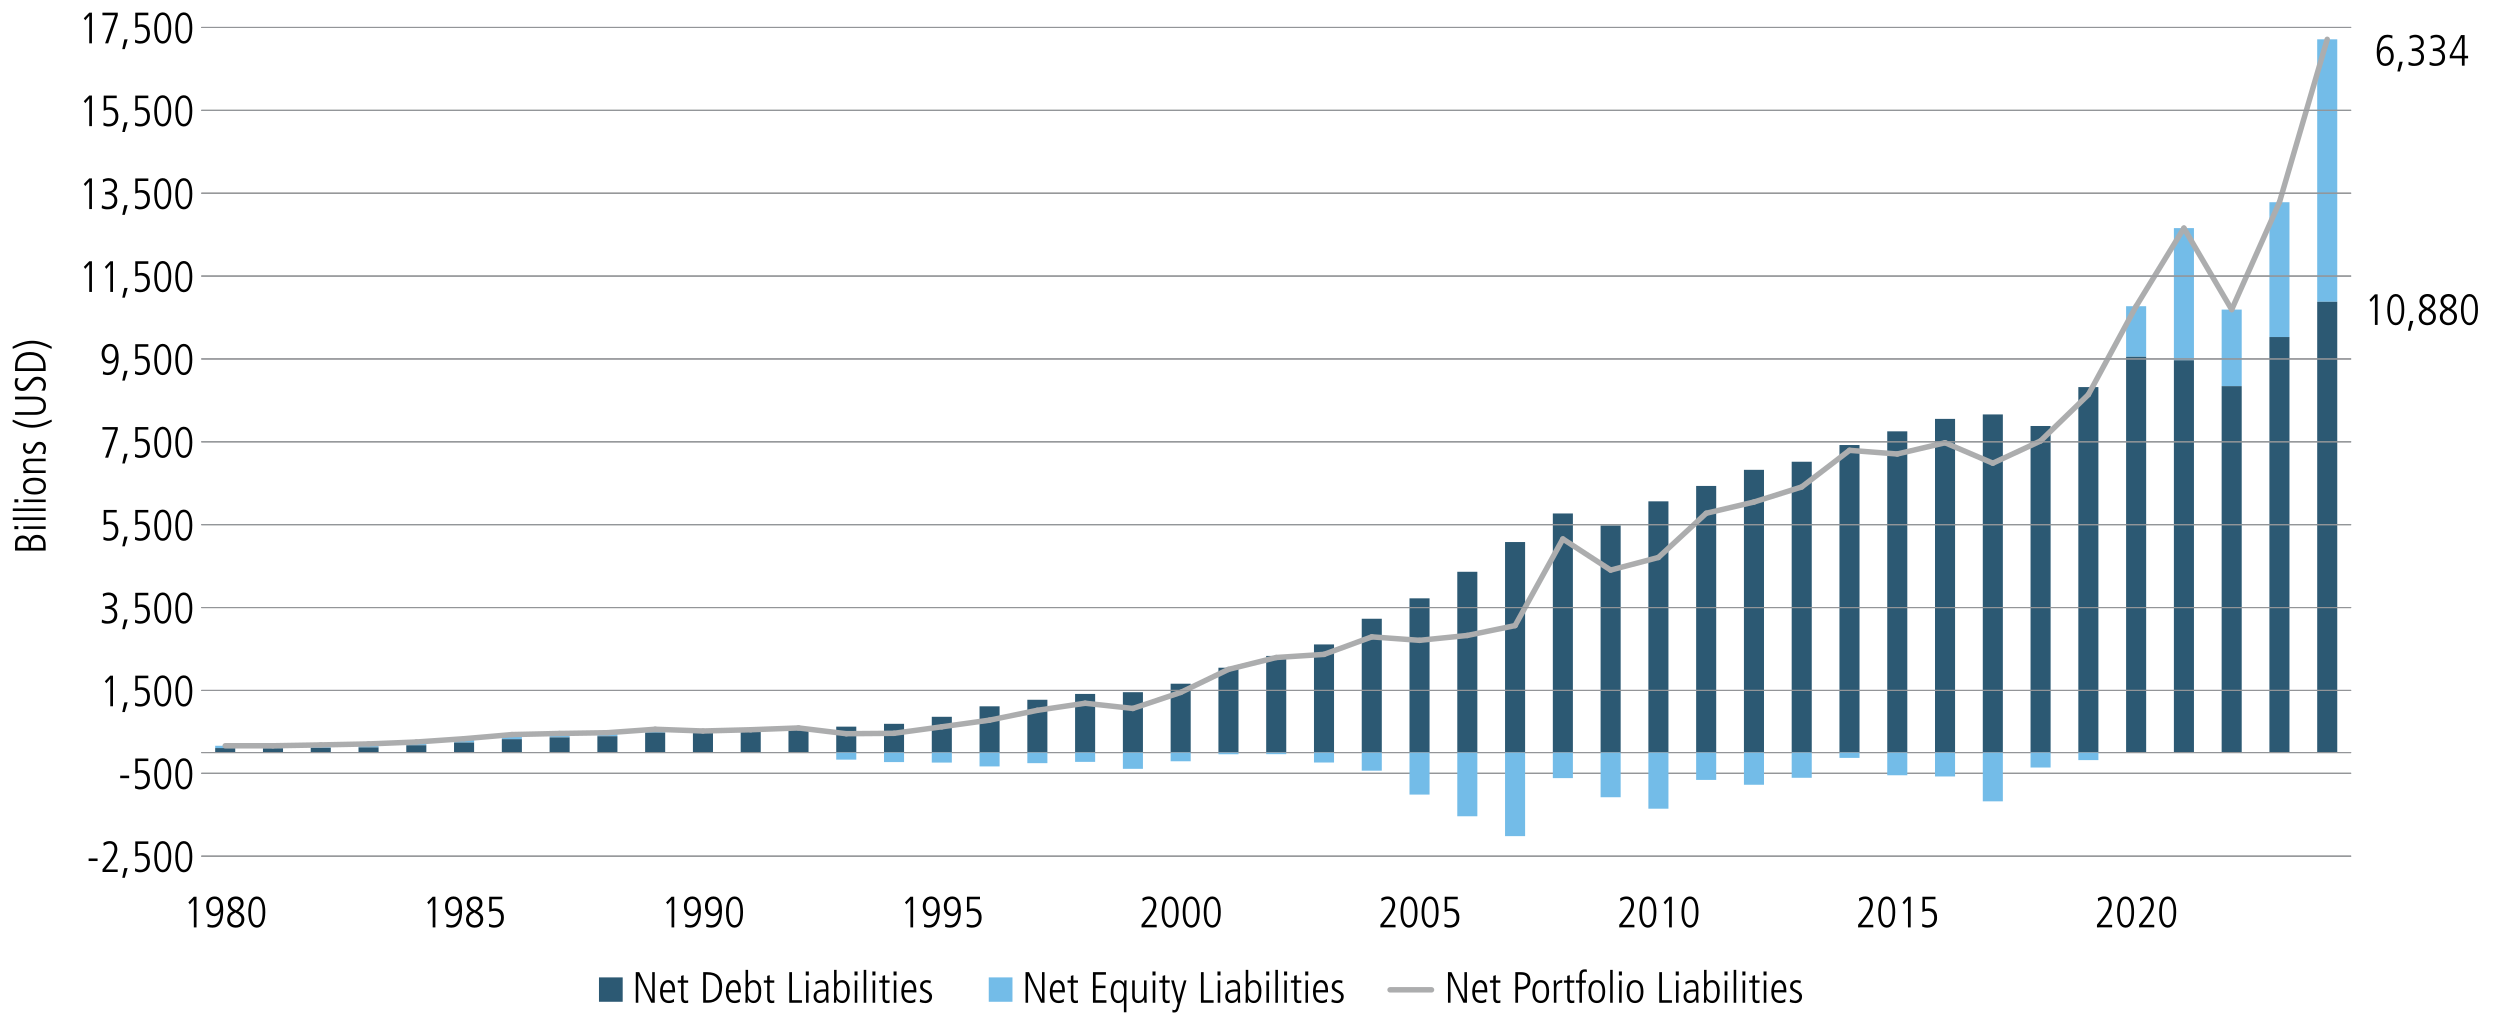 <?xml version="1.0" encoding="utf-8"?>
<!-- Generator: Adobe Illustrator 26.0.1, SVG Export Plug-In . SVG Version: 6.00 Build 0)  -->
<svg version="1.1" id="Layer_1" xmlns="http://www.w3.org/2000/svg" xmlns:xlink="http://www.w3.org/1999/xlink" x="0px" y="0px"
	 viewBox="0 0 1140 468.11" style="enable-background:new 0 0 1140 468.11;" xml:space="preserve">
<style type="text/css">
	.st0{fill:none;stroke:#808080;stroke-width:0.25;stroke-miterlimit:10;}
	.st1{fill:none;}
	.st2{fill:#73BCE8;}
	.st3{fill:#2C5973;}
	.st4{fill:none;stroke:#939598;stroke-width:0.5;stroke-miterlimit:10;}
	.st5{fill:none;stroke:#ACADAE;stroke-width:2.5;stroke-linecap:round;stroke-linejoin:round;stroke-miterlimit:10;}
	.st6{fill:#00AB9D;}
</style>
<g>
	<g>
		<path d="M20.83,251.04H6.86v-3.34c0-2.02,1.36-3.5,3.4-3.5c1.54,0,2.66,0.76,3.22,2.2h0.04c0.48-1.62,1.66-2.5,3.4-2.5
			c2.5,0,3.9,1.56,3.9,4.66V251.04z M13,248.04c0-1.44-1-2.52-2.6-2.52c-1.52,0-2.38,0.96-2.38,2.48v1.8H13V248.04z M19.67,247.96
			c0-1.7-1.1-2.74-2.7-2.74c-1.7,0-2.8,1.1-2.8,2.62v1.96h5.5V247.96z"/>
		<path d="M8.36,241.3h-1.8v-1.4h1.8V241.3z M20.83,241.18h-10.2v-1.16h10.2V241.18z"/>
		<path d="M20.83,237.1h-15v-1.16h15V237.1z"/>
		<path d="M20.83,233.02h-15v-1.16h15V233.02z"/>
		<path d="M8.36,229.07h-1.8v-1.4h1.8V229.07z M20.83,228.95h-10.2v-1.16h10.2V228.95z"/>
		<path d="M15.72,225.5c-3.26,0-5.24-1.32-5.24-3.82c0-2.5,1.98-3.82,5.24-3.82c3.34,0,5.24,1.34,5.24,3.82S19.06,225.5,15.72,225.5
			z M15.72,219.1c-2.74,0-4.16,0.92-4.16,2.6c0,1.62,1.38,2.56,4.16,2.56c2.8,0,4.16-0.92,4.16-2.58
			C19.88,220,18.46,219.1,15.72,219.1z"/>
		<path d="M20.83,210.3h-6.96c-0.74,0-2.3,0.08-2.3,1.9c0,1.42,1.38,2.32,2.86,2.32h6.4v1.16h-7.06c-0.94,0-2.58,0.08-3.14,0.08
			v-1.08c0.34-0.04,0.92-0.06,1.5-0.08v-0.04c-1.1-0.56-1.64-1.46-1.64-2.6c0-2.84,2.88-2.82,3.44-2.82h6.9V210.3z"/>
		<path d="M19.19,206.91c0.4-0.62,0.7-1.58,0.7-2.32c0-1.04-0.76-1.88-1.76-1.88c-0.86,0-1.26,0.36-2.06,1.96
			c-0.8,1.62-1.4,2.26-2.76,2.26c-1.8,0-2.82-1.46-2.82-3c0-0.48,0.08-1.12,0.3-1.88l1.2,0.16c-0.22,0.56-0.42,1.08-0.42,1.74
			c0,1.04,0.74,1.74,1.64,1.74c0.8,0,1.1-0.28,1.7-1.4c0.92-1.7,1.4-2.82,3.1-2.82c1.82,0,2.96,1.26,2.96,3.04
			c0,0.9-0.14,1.68-0.48,2.56L19.19,206.91z"/>
		<path d="M23.63,192.28c-3.18,1.84-6.24,2.74-8.96,2.74c-2.74,0-5.82-0.9-8.96-2.74l0.12-0.96c3.92,1.82,6.26,2.46,8.84,2.46
			c2.6,0,5.04-0.68,8.84-2.46L23.63,192.28z"/>
		<path d="M6.86,182.12v-1.24h8.94c3.3,0,5.16,1.4,5.16,4.14c0,2.8-1.72,4.14-5.16,4.14H6.86v-1.24h8.92c2.8,0,4.02-0.92,4.02-2.9
			s-1.22-2.9-4.02-2.9H6.86z"/>
		<path d="M18.86,178.09c0.64-0.72,0.94-1.66,0.94-2.46c0-1.68-1.24-2.52-2.52-2.52c-1.26,0-2.02,0.56-3,2.04
			c-1.66,2.54-2.42,3.12-4.18,3.12c-2.18,0-3.38-1.52-3.38-3.66c0-0.64,0.12-1.36,0.44-2.18l1.4,0.06c-0.56,0.88-0.68,1.5-0.68,2.22
			c0,1.18,0.74,2.24,2.04,2.24c1.6,0,2.24-1.18,2.8-1.92c1.86-2.52,2.46-3.24,4.38-3.24c2.26,0,3.86,1.56,3.86,3.74
			c0,0.96-0.26,2.02-0.66,2.64L18.86,178.09z"/>
		<path d="M20.83,169.17H6.86v-1.82c0-4.4,2.02-6.82,6.78-6.82c4.68,0,7.18,2.54,7.18,6.48V169.17z M19.67,166.67
			c0-2.84-2.08-4.82-5.84-4.82c-3.52,0-5.8,1.28-5.8,5.02v1.06h11.64V166.67z"/>
		<path d="M23.51,159.09c-3.78-1.76-6.28-2.46-8.84-2.46c-2.54,0-4.9,0.64-8.84,2.46l-0.12-0.96c3.12-1.82,6.18-2.74,8.96-2.74
			c2.78,0,5.9,0.96,8.96,2.74L23.51,159.09z"/>
	</g>
	<line class="st0" x1="91.8" y1="343.18" x2="1072.11" y2="343.18"/>
	<g>
		<path d="M40.41,392.63v-1.16h4.08v1.16H40.41z"/>
		<path d="M46.75,397.63v-1.22l2.16-2.68c1.98-2.46,3.26-4.76,3.26-6.54c0-1.6-0.76-2.5-2.18-2.5c-0.86,0-1.92,0.48-2.66,1.1
			l-0.18-1.38c0.96-0.62,1.92-0.88,2.94-0.88c2.1,0,3.4,1.5,3.4,3.66c0,1.76-0.86,3.72-3.58,7.1l-1.76,2.18h5.52v1.16H46.75z"/>
		<path d="M55.75,400.27l0.96-4.44h1.48l-1.28,4.44H55.75z"/>
		<path d="M61.61,395.89c0.74,0.48,1.6,0.72,2.4,0.72c1.9,0,3.04-1.34,3.04-3.42c0-1.9-1.04-3.08-3.04-3.08
			c-0.82,0-1.44,0.12-2.32,0.5v-6.94h5.94v1.16h-4.78v4.4c0.38-0.14,0.98-0.28,1.54-0.28c2.62,0,3.98,1.46,3.98,4.24
			c0,2.82-1.62,4.58-4.42,4.58c-0.86,0-1.48-0.12-2.4-0.54L61.61,395.89z"/>
		<path d="M70.33,390.65c0-4.42,1.38-7.12,3.88-7.12c2.54,0,3.88,2.72,3.88,7.12s-1.38,7.12-3.88,7.12
			C71.71,397.77,70.33,395.05,70.33,390.65z M76.85,390.65c0-3.92-0.9-5.96-2.64-5.96c-1.68,0-2.64,1.98-2.64,5.96
			c0,3.94,0.96,5.96,2.64,5.96C75.91,396.61,76.85,394.59,76.85,390.65z"/>
		<path d="M79.93,390.65c0-4.42,1.38-7.12,3.88-7.12c2.54,0,3.88,2.72,3.88,7.12s-1.38,7.12-3.88,7.12
			C81.31,397.77,79.93,395.05,79.93,390.65z M86.45,390.65c0-3.92-0.9-5.96-2.64-5.96c-1.68,0-2.64,1.98-2.64,5.96
			c0,3.94,0.96,5.96,2.64,5.96C85.51,396.61,86.45,394.59,86.45,390.65z"/>
	</g>
	<g>
		<path d="M54.81,354.85v-1.16h4.08v1.16H54.81z"/>
		<path d="M61.61,358.11c0.74,0.48,1.6,0.72,2.4,0.72c1.9,0,3.04-1.34,3.04-3.42c0-1.9-1.04-3.08-3.04-3.08
			c-0.82,0-1.44,0.12-2.32,0.5v-6.94h5.94v1.16h-4.78v4.4c0.38-0.14,0.98-0.28,1.54-0.28c2.62,0,3.98,1.46,3.98,4.24
			c0,2.82-1.62,4.58-4.42,4.58c-0.86,0-1.48-0.12-2.4-0.54L61.61,358.11z"/>
		<path d="M70.33,352.87c0-4.42,1.38-7.12,3.88-7.12c2.54,0,3.88,2.72,3.88,7.12s-1.38,7.12-3.88,7.12
			C71.71,359.99,70.33,357.27,70.33,352.87z M76.85,352.87c0-3.92-0.9-5.96-2.64-5.96c-1.68,0-2.64,1.98-2.64,5.96
			c0,3.94,0.96,5.96,2.64,5.96C75.91,358.83,76.85,356.81,76.85,352.87z"/>
		<path d="M79.93,352.87c0-4.42,1.38-7.12,3.88-7.12c2.54,0,3.88,2.72,3.88,7.12s-1.38,7.12-3.88,7.12
			C81.31,359.99,79.93,357.27,79.93,352.87z M86.45,352.87c0-3.92-0.9-5.96-2.64-5.96c-1.68,0-2.64,1.98-2.64,5.96
			c0,3.94,0.96,5.96,2.64,5.96C85.51,358.83,86.45,356.81,86.45,352.87z"/>
	</g>
	<g>
		<path d="M50.29,322.06V309.5l-1.8,2.08l-0.68-0.92l2.48-2.56h1.24v13.96H50.29z"/>
		<path d="M55.75,324.7l0.96-4.44h1.48l-1.28,4.44H55.75z"/>
		<path d="M61.61,320.32c0.74,0.48,1.6,0.72,2.4,0.72c1.9,0,3.04-1.34,3.04-3.42c0-1.9-1.04-3.08-3.04-3.08
			c-0.82,0-1.44,0.12-2.32,0.5v-6.94h5.94v1.16h-4.78v4.4c0.38-0.14,0.98-0.28,1.54-0.28c2.62,0,3.98,1.46,3.98,4.24
			c0,2.82-1.62,4.58-4.42,4.58c-0.86,0-1.48-0.12-2.4-0.54L61.61,320.32z"/>
		<path d="M70.33,315.08c0-4.42,1.38-7.12,3.88-7.12c2.54,0,3.88,2.72,3.88,7.12s-1.38,7.12-3.88,7.12
			C71.71,322.2,70.33,319.48,70.33,315.08z M76.85,315.08c0-3.92-0.9-5.96-2.64-5.96c-1.68,0-2.64,1.98-2.64,5.96
			c0,3.94,0.96,5.96,2.64,5.96C75.91,321.04,76.85,319.02,76.85,315.08z"/>
		<path d="M79.93,315.08c0-4.42,1.38-7.12,3.88-7.12c2.54,0,3.88,2.72,3.88,7.12s-1.38,7.12-3.88,7.12
			C81.31,322.2,79.93,319.48,79.93,315.08z M86.45,315.08c0-3.92-0.9-5.96-2.64-5.96c-1.68,0-2.64,1.98-2.64,5.96
			c0,3.94,0.96,5.96,2.64,5.96C85.51,321.04,86.45,319.02,86.45,315.08z"/>
	</g>
	<g>
		<path d="M46.49,282.49c0.62,0.38,1.82,0.76,2.62,0.76c1.84,0,3.06-1.1,3.06-3c0-1.66-1.24-2.64-3.18-2.64h-1.06v-1.16
			c2.96,0,4.14-0.9,4.14-2.6c0-1.42-0.94-2.52-2.78-2.52c-0.78,0-1.56,0.28-2.3,0.82l-0.1-1.32c0.48-0.32,1.78-0.66,2.58-0.66
			c2.42,0,3.92,1.54,3.92,3.56c0,1.52-0.8,2.62-2.5,3.12v0.04c1.46,0.28,2.6,1.7,2.6,3.52c0,2.56-1.58,4-4.52,4
			c-0.98,0-1.76-0.14-2.58-0.56L46.49,282.49z"/>
		<path d="M55.75,286.91l0.96-4.44h1.48l-1.28,4.44H55.75z"/>
		<path d="M61.61,282.53c0.74,0.48,1.6,0.72,2.4,0.72c1.9,0,3.04-1.34,3.04-3.42c0-1.9-1.04-3.08-3.04-3.08
			c-0.82,0-1.44,0.12-2.32,0.5v-6.94h5.94v1.16h-4.78v4.4c0.38-0.14,0.98-0.28,1.54-0.28c2.62,0,3.98,1.46,3.98,4.24
			c0,2.82-1.62,4.58-4.42,4.58c-0.86,0-1.48-0.12-2.4-0.54L61.61,282.53z"/>
		<path d="M70.33,277.29c0-4.42,1.38-7.12,3.88-7.12c2.54,0,3.88,2.72,3.88,7.12s-1.38,7.12-3.88,7.12
			C71.71,284.41,70.33,281.69,70.33,277.29z M76.85,277.29c0-3.92-0.9-5.96-2.64-5.96c-1.68,0-2.64,1.98-2.64,5.96
			c0,3.94,0.96,5.96,2.64,5.96C75.91,283.25,76.85,281.23,76.85,277.29z"/>
		<path d="M79.93,277.29c0-4.42,1.38-7.12,3.88-7.12c2.54,0,3.88,2.72,3.88,7.12s-1.38,7.12-3.88,7.12
			C81.31,284.41,79.93,281.69,79.93,277.29z M86.45,277.29c0-3.92-0.9-5.96-2.64-5.96c-1.68,0-2.64,1.98-2.64,5.96
			c0,3.94,0.96,5.96,2.64,5.96C85.51,283.25,86.45,281.23,86.45,277.29z"/>
	</g>
	<g>
		<path d="M47.21,244.74c0.74,0.48,1.6,0.72,2.4,0.72c1.9,0,3.04-1.34,3.04-3.42c0-1.9-1.04-3.08-3.04-3.08
			c-0.82,0-1.44,0.12-2.32,0.5v-6.94h5.94v1.16h-4.78v4.4c0.38-0.14,0.98-0.28,1.54-0.28c2.62,0,3.98,1.46,3.98,4.24
			c0,2.82-1.62,4.58-4.42,4.58c-0.86,0-1.48-0.12-2.4-0.54L47.21,244.74z"/>
		<path d="M55.75,249.12l0.96-4.44h1.48l-1.28,4.44H55.75z"/>
		<path d="M61.61,244.74c0.74,0.48,1.6,0.72,2.4,0.72c1.9,0,3.04-1.34,3.04-3.42c0-1.9-1.04-3.08-3.04-3.08
			c-0.82,0-1.44,0.12-2.32,0.5v-6.94h5.94v1.16h-4.78v4.4c0.38-0.14,0.98-0.28,1.54-0.28c2.62,0,3.98,1.46,3.98,4.24
			c0,2.82-1.62,4.58-4.42,4.58c-0.86,0-1.48-0.12-2.4-0.54L61.61,244.74z"/>
		<path d="M70.33,239.5c0-4.42,1.38-7.12,3.88-7.12c2.54,0,3.88,2.72,3.88,7.12s-1.38,7.12-3.88,7.12
			C71.71,246.62,70.33,243.9,70.33,239.5z M76.85,239.5c0-3.92-0.9-5.96-2.64-5.96c-1.68,0-2.64,1.98-2.64,5.96
			c0,3.94,0.96,5.96,2.64,5.96C75.91,245.46,76.85,243.44,76.85,239.5z"/>
		<path d="M79.93,239.5c0-4.42,1.38-7.12,3.88-7.12c2.54,0,3.88,2.72,3.88,7.12s-1.38,7.12-3.88,7.12
			C81.31,246.62,79.93,243.9,79.93,239.5z M86.45,239.5c0-3.92-0.9-5.96-2.64-5.96c-1.68,0-2.64,1.98-2.64,5.96
			c0,3.94,0.96,5.96,2.64,5.96C85.51,245.46,86.45,243.44,86.45,239.5z"/>
	</g>
	<g>
		<path d="M47.93,208.69l4.54-12.8h-5.76v-1.16h7v1.22l-4.38,12.74H47.93z"/>
		<path d="M55.75,211.33l0.96-4.44h1.48l-1.28,4.44H55.75z"/>
		<path d="M61.61,206.95c0.74,0.48,1.6,0.72,2.4,0.72c1.9,0,3.04-1.34,3.04-3.42c0-1.9-1.04-3.08-3.04-3.08
			c-0.82,0-1.44,0.12-2.32,0.5v-6.94h5.94v1.16h-4.78v4.4c0.38-0.14,0.98-0.28,1.54-0.28c2.62,0,3.98,1.46,3.98,4.24
			c0,2.82-1.62,4.58-4.42,4.58c-0.86,0-1.48-0.12-2.4-0.54L61.61,206.95z"/>
		<path d="M70.33,201.71c0-4.42,1.38-7.12,3.88-7.12c2.54,0,3.88,2.72,3.88,7.12s-1.38,7.12-3.88,7.12
			C71.71,208.83,70.33,206.11,70.33,201.71z M76.85,201.71c0-3.92-0.9-5.96-2.64-5.96c-1.68,0-2.64,1.98-2.64,5.96
			c0,3.94,0.96,5.96,2.64,5.96C75.91,207.67,76.85,205.65,76.85,201.71z"/>
		<path d="M79.93,201.71c0-4.42,1.38-7.12,3.88-7.12c2.54,0,3.88,2.72,3.88,7.12s-1.38,7.12-3.88,7.12
			C81.31,208.83,79.93,206.11,79.93,201.71z M86.45,201.71c0-3.92-0.9-5.96-2.64-5.96c-1.68,0-2.64,1.98-2.64,5.96
			c0,3.94,0.96,5.96,2.64,5.96C85.51,207.67,86.45,205.65,86.45,201.71z"/>
	</g>
	<g>
		<path d="M47.01,169.26c0.78,0.46,1.3,0.62,2.08,0.62c2.32,0,3.74-2.24,3.84-6.06h-0.04c-0.5,1.18-1.6,1.96-2.9,1.96
			c-2.36,0-3.66-2.12-3.66-4.58c0-2.48,1.46-4.4,3.88-4.4c2.54,0,3.88,2.22,3.88,6.2c0,5.44-1.74,8.04-4.88,8.04
			c-0.74,0-1.6-0.16-2.3-0.38L47.01,169.26z M52.61,161.34c0-2.16-0.98-3.38-2.4-3.38c-1.5,0-2.56,1.26-2.56,3.42
			c0,1.66,0.86,3.24,2.56,3.24C51.59,164.62,52.61,163.34,52.61,161.34z"/>
		<path d="M55.75,173.54l0.96-4.44h1.48l-1.28,4.44H55.75z"/>
		<path d="M61.61,169.16c0.74,0.48,1.6,0.72,2.4,0.72c1.9,0,3.04-1.34,3.04-3.42c0-1.9-1.04-3.08-3.04-3.08
			c-0.82,0-1.44,0.12-2.32,0.5v-6.94h5.94v1.16h-4.78v4.4c0.38-0.14,0.98-0.28,1.54-0.28c2.62,0,3.98,1.46,3.98,4.24
			c0,2.82-1.62,4.58-4.42,4.58c-0.86,0-1.48-0.12-2.4-0.54L61.61,169.16z"/>
		<path d="M70.33,163.92c0-4.42,1.38-7.12,3.88-7.12c2.54,0,3.88,2.72,3.88,7.12s-1.38,7.12-3.88,7.12
			C71.71,171.04,70.33,168.32,70.33,163.92z M76.85,163.92c0-3.92-0.9-5.96-2.64-5.96c-1.68,0-2.64,1.98-2.64,5.96
			c0,3.94,0.96,5.96,2.64,5.96C75.91,169.88,76.85,167.86,76.85,163.92z"/>
		<path d="M79.93,163.92c0-4.42,1.38-7.12,3.88-7.12c2.54,0,3.88,2.72,3.88,7.12s-1.38,7.12-3.88,7.12
			C81.31,171.04,79.93,168.32,79.93,163.92z M86.45,163.92c0-3.92-0.9-5.96-2.64-5.96c-1.68,0-2.64,1.98-2.64,5.96
			c0,3.94,0.96,5.96,2.64,5.96C85.51,169.88,86.45,167.86,86.45,163.92z"/>
	</g>
	<g>
		<path d="M40.69,133.11v-12.56l-1.8,2.08l-0.68-0.92l2.48-2.56h1.24v13.96H40.69z"/>
		<path d="M50.29,133.11v-12.56l-1.8,2.08l-0.68-0.92l2.48-2.56h1.24v13.96H50.29z"/>
		<path d="M55.75,135.75l0.96-4.44h1.48l-1.28,4.44H55.75z"/>
		<path d="M61.61,131.37c0.74,0.48,1.6,0.72,2.4,0.72c1.9,0,3.04-1.34,3.04-3.42c0-1.9-1.04-3.08-3.04-3.08
			c-0.82,0-1.44,0.12-2.32,0.5v-6.94h5.94v1.16h-4.78v4.4c0.38-0.14,0.98-0.28,1.54-0.28c2.62,0,3.98,1.46,3.98,4.24
			c0,2.82-1.62,4.58-4.42,4.58c-0.86,0-1.48-0.12-2.4-0.54L61.61,131.37z"/>
		<path d="M70.33,126.13c0-4.42,1.38-7.12,3.88-7.12c2.54,0,3.88,2.72,3.88,7.12s-1.38,7.12-3.88,7.12
			C71.71,133.25,70.33,130.53,70.33,126.13z M76.85,126.13c0-3.92-0.9-5.96-2.64-5.96c-1.68,0-2.64,1.98-2.64,5.96
			c0,3.94,0.96,5.96,2.64,5.96C75.91,132.09,76.85,130.07,76.85,126.13z"/>
		<path d="M79.93,126.13c0-4.42,1.38-7.12,3.88-7.12c2.54,0,3.88,2.72,3.88,7.12s-1.38,7.12-3.88,7.12
			C81.31,133.25,79.93,130.53,79.93,126.13z M86.45,126.13c0-3.92-0.9-5.96-2.64-5.96c-1.68,0-2.64,1.98-2.64,5.96
			c0,3.94,0.96,5.96,2.64,5.96C85.51,132.09,86.45,130.07,86.45,126.13z"/>
	</g>
	<g>
		<path d="M40.69,95.33V82.76l-1.8,2.08l-0.68-0.92l2.48-2.56h1.24v13.96H40.69z"/>
		<path d="M46.49,93.55c0.62,0.38,1.82,0.76,2.62,0.76c1.84,0,3.06-1.1,3.06-3c0-1.66-1.24-2.64-3.18-2.64h-1.06v-1.16
			c2.96,0,4.14-0.9,4.14-2.6c0-1.42-0.94-2.52-2.78-2.52c-0.78,0-1.56,0.28-2.3,0.82l-0.1-1.32c0.48-0.32,1.78-0.66,2.58-0.66
			c2.42,0,3.92,1.54,3.92,3.56c0,1.52-0.8,2.62-2.5,3.12v0.04c1.46,0.28,2.6,1.7,2.6,3.52c0,2.56-1.58,4-4.52,4
			c-0.98,0-1.76-0.14-2.58-0.56L46.49,93.55z"/>
		<path d="M55.75,97.97l0.96-4.44h1.48l-1.28,4.44H55.75z"/>
		<path d="M61.61,93.59c0.74,0.48,1.6,0.72,2.4,0.72c1.9,0,3.04-1.34,3.04-3.42c0-1.9-1.04-3.08-3.04-3.08
			c-0.82,0-1.44,0.12-2.32,0.5v-6.94h5.94v1.16h-4.78v4.4c0.38-0.14,0.98-0.28,1.54-0.28c2.62,0,3.98,1.46,3.98,4.24
			c0,2.82-1.62,4.58-4.42,4.58c-0.86,0-1.48-0.12-2.4-0.54L61.61,93.59z"/>
		<path d="M70.33,88.35c0-4.42,1.38-7.12,3.88-7.12c2.54,0,3.88,2.72,3.88,7.12c0,4.4-1.38,7.12-3.88,7.12
			C71.71,95.47,70.33,92.75,70.33,88.35z M76.85,88.35c0-3.92-0.9-5.96-2.64-5.96c-1.68,0-2.64,1.98-2.64,5.96
			c0,3.94,0.96,5.96,2.64,5.96C75.91,94.31,76.85,92.29,76.85,88.35z"/>
		<path d="M79.93,88.35c0-4.42,1.38-7.12,3.88-7.12c2.54,0,3.88,2.72,3.88,7.12c0,4.4-1.38,7.12-3.88,7.12
			C81.31,95.47,79.93,92.75,79.93,88.35z M86.45,88.35c0-3.92-0.9-5.96-2.64-5.96c-1.68,0-2.64,1.98-2.64,5.96
			c0,3.94,0.96,5.96,2.64,5.96C85.51,94.31,86.45,92.29,86.45,88.35z"/>
	</g>
	<g>
		<path d="M40.69,57.54V44.97l-1.8,2.08l-0.68-0.92l2.48-2.56h1.24v13.96H40.69z"/>
		<path d="M47.21,55.8c0.74,0.48,1.6,0.72,2.4,0.72c1.9,0,3.04-1.34,3.04-3.42c0-1.9-1.04-3.08-3.04-3.08
			c-0.82,0-1.44,0.12-2.32,0.5v-6.94h5.94v1.16h-4.78v4.4c0.38-0.14,0.98-0.28,1.54-0.28c2.62,0,3.98,1.46,3.98,4.24
			c0,2.82-1.62,4.58-4.42,4.58c-0.86,0-1.48-0.12-2.4-0.54L47.21,55.8z"/>
		<path d="M55.75,60.18l0.96-4.44h1.48l-1.28,4.44H55.75z"/>
		<path d="M61.61,55.8c0.74,0.48,1.6,0.72,2.4,0.72c1.9,0,3.04-1.34,3.04-3.42c0-1.9-1.04-3.08-3.04-3.08
			c-0.82,0-1.44,0.12-2.32,0.5v-6.94h5.94v1.16h-4.78v4.4c0.38-0.14,0.98-0.28,1.54-0.28c2.62,0,3.98,1.46,3.98,4.24
			c0,2.82-1.62,4.58-4.42,4.58c-0.86,0-1.48-0.12-2.4-0.54L61.61,55.8z"/>
		<path d="M70.33,50.55c0-4.42,1.38-7.12,3.88-7.12c2.54,0,3.88,2.72,3.88,7.12s-1.38,7.12-3.88,7.12
			C71.71,57.68,70.33,54.96,70.33,50.55z M76.85,50.55c0-3.92-0.9-5.96-2.64-5.96c-1.68,0-2.64,1.98-2.64,5.96
			c0,3.94,0.96,5.96,2.64,5.96C75.91,56.52,76.85,54.5,76.85,50.55z"/>
		<path d="M79.93,50.55c0-4.42,1.38-7.12,3.88-7.12c2.54,0,3.88,2.72,3.88,7.12s-1.38,7.12-3.88,7.12
			C81.31,57.68,79.93,54.96,79.93,50.55z M86.45,50.55c0-3.92-0.9-5.96-2.64-5.96c-1.68,0-2.64,1.98-2.64,5.96
			c0,3.94,0.96,5.96,2.64,5.96C85.51,56.52,86.45,54.5,86.45,50.55z"/>
	</g>
	<g>
		<path d="M40.69,19.75V7.19l-1.8,2.08l-0.68-0.92l2.48-2.56h1.24v13.96H40.69z"/>
		<path d="M47.93,19.75l4.54-12.8h-5.76V5.79h7v1.22l-4.38,12.74H47.93z"/>
		<path d="M55.75,22.39l0.96-4.44h1.48l-1.28,4.44H55.75z"/>
		<path d="M61.61,18.01c0.74,0.48,1.6,0.72,2.4,0.72c1.9,0,3.04-1.34,3.04-3.42c0-1.9-1.04-3.08-3.04-3.08
			c-0.82,0-1.44,0.12-2.32,0.5V5.79h5.94v1.16h-4.78v4.4c0.38-0.14,0.98-0.28,1.54-0.28c2.62,0,3.98,1.46,3.98,4.24
			c0,2.82-1.62,4.58-4.42,4.58c-0.86,0-1.48-0.12-2.4-0.54L61.61,18.01z"/>
		<path d="M70.33,12.77c0-4.42,1.38-7.12,3.88-7.12c2.54,0,3.88,2.72,3.88,7.12s-1.38,7.12-3.88,7.12
			C71.71,19.89,70.33,17.17,70.33,12.77z M76.85,12.77c0-3.92-0.9-5.96-2.64-5.96c-1.68,0-2.64,1.98-2.64,5.96
			c0,3.94,0.96,5.96,2.64,5.96C75.91,18.73,76.85,16.71,76.85,12.77z"/>
		<path d="M79.93,12.77c0-4.42,1.38-7.12,3.88-7.12c2.54,0,3.88,2.72,3.88,7.12s-1.38,7.12-3.88,7.12
			C81.31,19.89,79.93,17.17,79.93,12.77z M86.45,12.77c0-3.92-0.9-5.96-2.64-5.96c-1.68,0-2.64,1.98-2.64,5.96
			c0,3.94,0.96,5.96,2.64,5.96C85.51,18.73,86.45,16.71,86.45,12.77z"/>
	</g>
	<line class="st0" x1="91.8" y1="390.41" x2="1072.11" y2="390.41"/>
	<line class="st0" x1="91.8" y1="352.62" x2="1072.11" y2="352.62"/>
	<line class="st0" x1="91.8" y1="314.83" x2="1072.11" y2="314.83"/>
	<line class="st0" x1="91.8" y1="277.05" x2="1072.11" y2="277.05"/>
	<line class="st0" x1="91.8" y1="239.26" x2="1072.11" y2="239.26"/>
	<line class="st0" x1="91.8" y1="201.47" x2="1072.11" y2="201.47"/>
	<line class="st0" x1="91.8" y1="163.68" x2="1072.11" y2="163.68"/>
	<line class="st0" x1="91.8" y1="125.89" x2="1072.11" y2="125.89"/>
	<line class="st0" x1="91.8" y1="88.1" x2="1072.11" y2="88.1"/>
	<line class="st0" x1="91.8" y1="50.31" x2="1072.11" y2="50.31"/>
	<line class="st0" x1="91.8" y1="12.52" x2="1072.11" y2="12.52"/>
	<rect x="450.87" y="445.69" class="st2" width="10.82" height="11.12"/>
	<rect x="98.12" y="340.07" class="st2" width="9.15" height="1.05"/>
	<rect x="119.91" y="340.07" class="st2" width="9.15" height="1.1"/>
	<rect x="141.69" y="339.68" class="st2" width="9.15" height="1.34"/>
	<rect x="163.48" y="339.23" class="st2" width="9.15" height="1.58"/>
	<rect x="185.26" y="338.35" class="st2" width="9.15" height="1.49"/>
	<rect x="207.04" y="336.85" class="st2" width="9.15" height="1.75"/>
	<rect x="228.83" y="334.97" class="st2" width="9.15" height="2.09"/>
	<rect x="250.61" y="334.46" class="st2" width="9.15" height="1.78"/>
	<rect x="272.4" y="334.11" class="st2" width="9.15" height="1.61"/>
	<rect x="294.18" y="332.54" class="st2" width="9.15" height="1.49"/>
	<rect x="315.97" y="333.33" class="st2" width="9.15" height="0.87"/>
	<rect x="337.75" y="332.76" class="st2" width="9.15" height="0.38"/>
	<rect x="359.54" y="331.94" class="st2" width="9.15" height="0.28"/>
	<rect x="969.5" y="139.63" class="st2" width="9.15" height="23.04"/>
	<rect x="991.29" y="104.02" class="st2" width="9.15" height="60.26"/>
	<rect x="1013.07" y="141.17" class="st2" width="9.15" height="34.9"/>
	<rect x="1034.85" y="92.21" class="st2" width="9.15" height="61.48"/>
	<rect x="1056.64" y="17.93" class="st2" width="9.15" height="119.68"/>
	<rect x="273.13" y="445.69" class="st3" width="10.82" height="11.12"/>
	<rect x="98.12" y="341.12" class="st3" width="9.15" height="2.06"/>
	<rect x="119.91" y="341.17" class="st3" width="9.15" height="2.01"/>
	<rect x="141.69" y="341.02" class="st3" width="9.15" height="2.16"/>
	<rect x="163.48" y="340.8" class="st3" width="9.15" height="2.37"/>
	<rect x="185.26" y="339.84" class="st3" width="9.15" height="3.33"/>
	<rect x="207.04" y="338.59" class="st3" width="9.15" height="4.58"/>
	<rect x="228.83" y="337.06" class="st3" width="9.15" height="6.12"/>
	<rect x="250.61" y="336.24" class="st3" width="9.15" height="6.94"/>
	<rect x="272.4" y="335.72" class="st3" width="9.15" height="7.46"/>
	<rect x="294.18" y="334.02" class="st3" width="9.15" height="9.15"/>
	<rect x="315.97" y="334.2" class="st3" width="9.15" height="8.98"/>
	<rect x="337.75" y="333.14" class="st3" width="9.15" height="10.04"/>
	<rect x="359.54" y="332.22" class="st3" width="9.15" height="10.95"/>
	<rect x="381.32" y="331.35" class="st3" width="9.15" height="11.83"/>
	<rect x="403.1" y="330.06" class="st3" width="9.15" height="13.12"/>
	<rect x="424.89" y="326.86" class="st3" width="9.15" height="16.31"/>
	<rect x="446.67" y="322.08" class="st3" width="9.15" height="21.1"/>
	<rect x="468.46" y="319.09" class="st3" width="9.15" height="24.09"/>
	<rect x="490.24" y="316.43" class="st3" width="9.15" height="26.75"/>
	<rect x="512.03" y="315.64" class="st3" width="9.15" height="27.53"/>
	<rect x="533.81" y="311.77" class="st3" width="9.15" height="31.4"/>
	<rect x="555.6" y="304.48" class="st3" width="9.15" height="38.69"/>
	<rect x="577.38" y="299.1" class="st3" width="9.15" height="44.08"/>
	<rect x="599.17" y="293.86" class="st3" width="9.15" height="49.31"/>
	<rect x="620.95" y="282.15" class="st3" width="9.15" height="61.03"/>
	<rect x="642.73" y="272.84" class="st3" width="9.15" height="70.34"/>
	<rect x="664.52" y="260.73" class="st3" width="9.15" height="82.45"/>
	<rect x="686.3" y="247.17" class="st3" width="9.15" height="96.01"/>
	<rect x="708.09" y="234.14" class="st3" width="9.15" height="109.04"/>
	<rect x="729.87" y="239.59" class="st3" width="9.15" height="103.58"/>
	<rect x="751.66" y="228.61" class="st3" width="9.15" height="114.56"/>
	<rect x="773.44" y="221.59" class="st3" width="9.15" height="121.59"/>
	<rect x="795.23" y="214.24" class="st3" width="9.15" height="128.93"/>
	<rect x="817.01" y="210.55" class="st3" width="9.15" height="132.63"/>
	<rect x="838.79" y="202.93" class="st3" width="9.15" height="140.25"/>
	<rect x="860.58" y="196.69" class="st3" width="9.15" height="146.49"/>
	<rect x="882.36" y="191.01" class="st3" width="9.15" height="152.17"/>
	<rect x="904.15" y="188.98" class="st3" width="9.15" height="154.2"/>
	<rect x="925.93" y="194.25" class="st3" width="9.15" height="148.93"/>
	<rect x="947.72" y="176.51" class="st3" width="9.15" height="166.67"/>
	<rect x="969.5" y="162.68" class="st3" width="9.15" height="180.5"/>
	<rect x="991.29" y="164.28" class="st3" width="9.15" height="178.9"/>
	<rect x="1013.07" y="176.08" class="st3" width="9.15" height="167.1"/>
	<rect x="1034.85" y="153.69" class="st3" width="9.15" height="189.49"/>
	<rect x="1056.64" y="137.61" class="st3" width="9.15" height="205.56"/>
	<g>
		<path d="M474.71,457.26l-5.86-12.32h-0.04v12.32h-1.16V443.3h1.6l5.86,12.4h0.04v-12.4h1.16v13.96H474.71z"/>
		<path d="M485.11,456.82c-0.74,0.42-1.5,0.58-2.38,0.58c-2.56,0-4-1.76-4-5.26c0-3.68,1.8-5.22,3.62-5.22
			c2.94,0,3.26,3.06,3.26,5.62h-5.64c0,2.46,1.06,3.78,2.88,3.78c0.66,0,1.64-0.34,2.2-0.84L485.11,456.82z M484.37,451.46
			c0-2.16-0.8-3.46-2.08-3.46c-1.32,0-2.28,1.6-2.32,3.46H484.37z"/>
		<path d="M491.55,457.26c-0.32,0.1-0.76,0.14-1.32,0.14c-1.28,0-1.92-0.84-1.92-2.28v-6.98h-1.52v-1.08h1.52v-2.04l1.16-0.36v2.4
			h2.08v1.08h-2.08v6.7c0,1.02,0.32,1.48,1.12,1.48c0.4,0,0.62-0.04,0.96-0.22V457.26z"/>
		<path d="M498.39,457.26V443.3h5.92v1.16h-4.68v4.96h4.46v1.16h-4.46v5.52h4.9v1.16H498.39z"/>
		<path d="M512.49,461.58v-5.72h-0.04c-0.62,1.04-1.38,1.54-2.58,1.54c-2.54,0-3.38-2.9-3.38-4.86c0-1.56,0.16-5.62,3.44-5.62
			c1.28,0,2.06,0.58,2.68,1.64h0.04v-1.5h1.08l-0.04,1.12c-0.02,0.66-0.04,1.3-0.04,1.88v11.52H512.49z M512.57,452.04
			c0-2.62-0.84-4.04-2.52-4.04c-1.5,0-2.32,1.36-2.32,4.18c0,2.7,0.8,4.14,2.34,4.14C511.75,456.32,512.57,455.06,512.57,452.04z"/>
		<path d="M521.83,457.26c-0.06-0.54-0.08-1.02-0.08-1.5h-0.04c-0.34,0.94-1.38,1.64-2.6,1.64c-1.86,0-2.82-1.2-2.82-3.14v-7.2h1.16
			v6.96c0,1.6,0.64,2.3,1.9,2.3c1.44,0,2.32-1.4,2.32-2.84v-6.42h1.16v7.24c0,0.34,0.04,1.56,0.08,2.96H521.83z"/>
		<path d="M525.53,444.8V443h1.4v1.8H525.53z M525.65,457.26v-10.2h1.16v10.2H525.65z"/>
		<path d="M533.39,457.26c-0.32,0.1-0.76,0.14-1.32,0.14c-1.28,0-1.92-0.84-1.92-2.28v-6.98h-1.52v-1.08h1.52v-2.04l1.16-0.36v2.4
			h2.08v1.08h-2.08v6.7c0,1.02,0.32,1.48,1.12,1.48c0.4,0,0.62-0.04,0.96-0.22V457.26z"/>
		<path d="M534.65,460.4c0.22,0.16,0.56,0.22,0.82,0.22c0.48,0,0.82-0.36,1.04-1.18l0.52-1.94l-3-10.44h1.24l2.28,8.48h0.04
			l2.28-8.48h1.16l-3.34,12.1c-0.4,1.42-0.7,2.54-2.32,2.54c-0.32,0-0.48-0.02-0.78-0.12L534.65,460.4z"/>
		<path d="M547.63,457.26V443.3h1.24v12.8h4.54v1.16H547.63z"/>
		<path d="M555.15,444.8V443h1.4v1.8H555.15z M555.27,457.26v-10.2h1.16v10.2H555.27z"/>
		<path d="M564.53,457.26l-0.08-1.46h-0.04c-0.7,1.12-1.56,1.6-2.84,1.6c-1.6,0-2.86-1.3-2.86-2.98c0-3.2,3.42-3.3,4.92-3.3h0.74
			v-0.24c0-2.16-0.7-2.88-2.12-2.88c-0.86,0-1.76,0.4-2.56,1.04l-0.18-1.22c1.28-0.74,1.98-0.9,2.8-0.9c2.02,0,3.14,1.12,3.14,3.3
			v4.9c0,0.34,0.02,0.88,0.12,2.14H564.53z M564.37,452.12c-2.5,0-4.42,0.04-4.42,2.3c0,1.04,0.78,1.9,1.88,1.9
			c1.46,0,2.54-1.08,2.54-2.92V452.12z"/>
		<path d="M567.97,457.26c0-0.14,0.08-1.48,0.08-2.58v-12.42h1.16v6.12h0.04c0.62-0.94,1.36-1.46,2.58-1.46
			c2.22,0,3.38,2.3,3.38,4.88c0,3.68-1.22,5.6-3.44,5.6c-1.14,0-1.88-0.44-2.68-1.54h-0.04v1.4H567.97z M573.97,452.16
			c0-2.7-0.76-4.16-2.36-4.16c-2.46,0-2.48,2.94-2.48,4.26c0,2.64,0.84,4.06,2.52,4.06C573.11,456.32,573.97,454.98,573.97,452.16z"
			/>
		<path d="M577.37,444.8V443h1.4v1.8H577.37z M577.49,457.26v-10.2h1.16v10.2H577.49z"/>
		<path d="M581.57,457.26v-15h1.16v15H581.57z"/>
		<path d="M585.53,444.8V443h1.4v1.8H585.53z M585.65,457.26v-10.2h1.16v10.2H585.65z"/>
		<path d="M593.39,457.26c-0.32,0.1-0.76,0.14-1.32,0.14c-1.28,0-1.92-0.84-1.92-2.28v-6.98h-1.52v-1.08h1.52v-2.04l1.16-0.36v2.4
			h2.08v1.08h-2.08v6.7c0,1.02,0.32,1.48,1.12,1.48c0.4,0,0.62-0.04,0.96-0.22V457.26z"/>
		<path d="M595.17,444.8V443h1.4v1.8H595.17z M595.29,457.26v-10.2h1.16v10.2H595.29z"/>
		<path d="M605.11,456.82c-0.74,0.42-1.5,0.58-2.38,0.58c-2.56,0-4-1.76-4-5.26c0-3.68,1.8-5.22,3.62-5.22
			c2.94,0,3.26,3.06,3.26,5.62h-5.64c0,2.46,1.06,3.78,2.88,3.78c0.66,0,1.64-0.34,2.2-0.84L605.11,456.82z M604.37,451.46
			c0-2.16-0.8-3.46-2.08-3.46c-1.32,0-2.28,1.6-2.32,3.46H604.37z"/>
		<path d="M607.31,455.62c0.62,0.4,1.58,0.7,2.32,0.7c1.04,0,1.88-0.76,1.88-1.76c0-0.86-0.36-1.26-1.96-2.06
			c-1.62-0.8-2.26-1.4-2.26-2.76c0-1.8,1.46-2.82,3-2.82c0.48,0,1.12,0.08,1.88,0.3l-0.16,1.2c-0.56-0.22-1.08-0.42-1.74-0.42
			c-1.04,0-1.74,0.74-1.74,1.64c0,0.8,0.28,1.1,1.4,1.7c1.7,0.92,2.82,1.4,2.82,3.1c0,1.82-1.26,2.96-3.04,2.96
			c-0.9,0-1.68-0.14-2.56-0.48L607.31,455.62z"/>
	</g>
	<g>
		<path d="M296.97,457.26l-5.86-12.32h-0.04v12.32h-1.16V443.3h1.6l5.86,12.4h0.04v-12.4h1.16v13.96H296.97z"/>
		<path d="M307.37,456.82c-0.74,0.42-1.5,0.58-2.38,0.58c-2.56,0-4-1.76-4-5.26c0-3.68,1.8-5.22,3.62-5.22
			c2.94,0,3.26,3.06,3.26,5.62h-5.64c0,2.46,1.06,3.78,2.88,3.78c0.66,0,1.64-0.34,2.2-0.84L307.37,456.82z M306.63,451.46
			c0-2.16-0.8-3.46-2.08-3.46c-1.32,0-2.28,1.6-2.32,3.46H306.63z"/>
		<path d="M313.81,457.26c-0.32,0.1-0.76,0.14-1.32,0.14c-1.28,0-1.92-0.84-1.92-2.28v-6.98h-1.52v-1.08h1.52v-2.04l1.16-0.36v2.4
			h2.08v1.08h-2.08v6.7c0,1.02,0.32,1.48,1.12,1.48c0.4,0,0.62-0.04,0.96-0.22V457.26z"/>
		<path d="M320.65,457.26V443.3h1.82c4.4,0,6.82,2.02,6.82,6.78c0,4.68-2.54,7.18-6.48,7.18H320.65z M323.15,456.1
			c2.84,0,4.82-2.08,4.82-5.84c0-3.52-1.28-5.8-5.02-5.8h-1.06v11.64H323.15z"/>
		<path d="M337.37,456.82c-0.74,0.42-1.5,0.58-2.38,0.58c-2.56,0-4-1.76-4-5.26c0-3.68,1.8-5.22,3.62-5.22
			c2.94,0,3.26,3.06,3.26,5.62h-5.64c0,2.46,1.06,3.78,2.88,3.78c0.66,0,1.64-0.34,2.2-0.84L337.37,456.82z M336.63,451.46
			c0-2.16-0.8-3.46-2.08-3.46c-1.32,0-2.28,1.6-2.32,3.46H336.63z"/>
		<path d="M339.89,457.26c0-0.14,0.08-1.48,0.08-2.58v-12.42h1.16v6.12h0.04c0.62-0.94,1.36-1.46,2.58-1.46
			c2.22,0,3.38,2.3,3.38,4.88c0,3.68-1.22,5.6-3.44,5.6c-1.14,0-1.88-0.44-2.68-1.54h-0.04v1.4H339.89z M345.89,452.16
			c0-2.7-0.76-4.16-2.36-4.16c-2.46,0-2.48,2.94-2.48,4.26c0,2.64,0.84,4.06,2.52,4.06C345.03,456.32,345.89,454.98,345.89,452.16z"
			/>
		<path d="M353.07,457.26c-0.32,0.1-0.76,0.14-1.32,0.14c-1.28,0-1.92-0.84-1.92-2.28v-6.98h-1.52v-1.08h1.52v-2.04l1.16-0.36v2.4
			h2.08v1.08h-2.08v6.7c0,1.02,0.32,1.48,1.12,1.48c0.4,0,0.62-0.04,0.96-0.22V457.26z"/>
		<path d="M359.91,457.26V443.3h1.24v12.8h4.54v1.16H359.91z"/>
		<path d="M367.43,444.8V443h1.4v1.8H367.43z M367.55,457.26v-10.2h1.16v10.2H367.55z"/>
		<path d="M376.81,457.26l-0.08-1.46h-0.04c-0.7,1.12-1.56,1.6-2.84,1.6c-1.6,0-2.86-1.3-2.86-2.98c0-3.2,3.42-3.3,4.92-3.3h0.74
			v-0.24c0-2.16-0.7-2.88-2.12-2.88c-0.86,0-1.76,0.4-2.56,1.04l-0.18-1.22c1.28-0.74,1.98-0.9,2.8-0.9c2.02,0,3.14,1.12,3.14,3.3
			v4.9c0,0.34,0.02,0.88,0.12,2.14H376.81z M376.65,452.12c-2.5,0-4.42,0.04-4.42,2.3c0,1.04,0.78,1.9,1.88,1.9
			c1.46,0,2.54-1.08,2.54-2.92V452.12z"/>
		<path d="M380.25,457.26c0-0.14,0.08-1.48,0.08-2.58v-12.42h1.16v6.12h0.04c0.62-0.94,1.36-1.46,2.58-1.46
			c2.22,0,3.38,2.3,3.38,4.88c0,3.68-1.22,5.6-3.44,5.6c-1.14,0-1.88-0.44-2.68-1.54h-0.04v1.4H380.25z M386.25,452.16
			c0-2.7-0.76-4.16-2.36-4.16c-2.46,0-2.48,2.94-2.48,4.26c0,2.64,0.84,4.06,2.52,4.06C385.39,456.32,386.25,454.98,386.25,452.16z"
			/>
		<path d="M389.65,444.8V443h1.4v1.8H389.65z M389.77,457.26v-10.2h1.16v10.2H389.77z"/>
		<path d="M393.85,457.26v-15h1.16v15H393.85z"/>
		<path d="M397.81,444.8V443h1.4v1.8H397.81z M397.93,457.26v-10.2h1.16v10.2H397.93z"/>
		<path d="M405.67,457.26c-0.32,0.1-0.76,0.14-1.32,0.14c-1.28,0-1.92-0.84-1.92-2.28v-6.98h-1.52v-1.08h1.52v-2.04l1.16-0.36v2.4
			h2.08v1.08h-2.08v6.7c0,1.02,0.32,1.48,1.12,1.48c0.4,0,0.62-0.04,0.96-0.22V457.26z"/>
		<path d="M407.45,444.8V443h1.4v1.8H407.45z M407.57,457.26v-10.2h1.16v10.2H407.57z"/>
		<path d="M417.39,456.82c-0.74,0.42-1.5,0.58-2.38,0.58c-2.56,0-4-1.76-4-5.26c0-3.68,1.8-5.22,3.62-5.22
			c2.94,0,3.26,3.06,3.26,5.62h-5.64c0,2.46,1.06,3.78,2.88,3.78c0.66,0,1.64-0.34,2.2-0.84L417.39,456.82z M416.65,451.46
			c0-2.16-0.8-3.46-2.08-3.46c-1.32,0-2.28,1.6-2.32,3.46H416.65z"/>
		<path d="M419.59,455.62c0.62,0.4,1.58,0.7,2.32,0.7c1.04,0,1.88-0.76,1.88-1.76c0-0.86-0.36-1.26-1.96-2.06
			c-1.62-0.8-2.26-1.4-2.26-2.76c0-1.8,1.46-2.82,3-2.82c0.48,0,1.12,0.08,1.88,0.3l-0.16,1.2c-0.56-0.22-1.08-0.42-1.74-0.42
			c-1.04,0-1.74,0.74-1.74,1.64c0,0.8,0.28,1.1,1.4,1.7c1.7,0.92,2.82,1.4,2.82,3.1c0,1.82-1.26,2.96-3.04,2.96
			c-0.9,0-1.68-0.14-2.56-0.48L419.59,455.62z"/>
	</g>
	<g>
		<path d="M956.21,422.88v-1.22l2.16-2.68c1.98-2.46,3.26-4.76,3.26-6.54c0-1.6-0.76-2.5-2.18-2.5c-0.86,0-1.92,0.48-2.66,1.1
			l-0.18-1.38c0.96-0.62,1.92-0.88,2.94-0.88c2.1,0,3.4,1.5,3.4,3.66c0,1.76-0.86,3.72-3.58,7.1l-1.76,2.18h5.52v1.16H956.21z"/>
		<path d="M965.39,415.9c0-4.42,1.38-7.12,3.88-7.12c2.54,0,3.88,2.72,3.88,7.12s-1.38,7.12-3.88,7.12
			C966.78,423.02,965.39,420.3,965.39,415.9z M971.92,415.9c0-3.92-0.9-5.96-2.64-5.96c-1.68,0-2.64,1.98-2.64,5.96
			c0,3.94,0.96,5.96,2.64,5.96C970.98,421.86,971.92,419.84,971.92,415.9z"/>
		<path d="M975.42,422.88v-1.22l2.16-2.68c1.98-2.46,3.26-4.76,3.26-6.54c0-1.6-0.76-2.5-2.18-2.5c-0.86,0-1.92,0.48-2.66,1.1
			l-0.18-1.38c0.96-0.62,1.92-0.88,2.94-0.88c2.1,0,3.4,1.5,3.4,3.66c0,1.76-0.86,3.72-3.58,7.1l-1.76,2.18h5.52v1.16H975.42z"/>
		<path d="M984.59,415.9c0-4.42,1.38-7.12,3.88-7.12c2.54,0,3.88,2.72,3.88,7.12s-1.38,7.12-3.88,7.12
			C985.98,423.02,984.59,420.3,984.59,415.9z M991.12,415.9c0-3.92-0.9-5.96-2.64-5.96c-1.68,0-2.64,1.98-2.64,5.96
			c0,3.94,0.96,5.96,2.64,5.96C990.18,421.86,991.12,419.84,991.12,415.9z"/>
	</g>
	<g>
		<path d="M847.29,422.88v-1.22l2.16-2.68c1.98-2.46,3.26-4.76,3.26-6.54c0-1.6-0.76-2.5-2.18-2.5c-0.86,0-1.92,0.48-2.66,1.1
			l-0.18-1.38c0.96-0.62,1.92-0.88,2.94-0.88c2.1,0,3.4,1.5,3.4,3.66c0,1.76-0.86,3.72-3.58,7.1l-1.76,2.18h5.52v1.16H847.29z"/>
		<path d="M856.47,415.9c0-4.42,1.38-7.12,3.88-7.12c2.54,0,3.88,2.72,3.88,7.12s-1.38,7.12-3.88,7.12
			C857.85,423.02,856.47,420.3,856.47,415.9z M862.99,415.9c0-3.92-0.9-5.96-2.64-5.96c-1.68,0-2.64,1.98-2.64,5.96
			c0,3.94,0.96,5.96,2.64,5.96C862.05,421.86,862.99,419.84,862.99,415.9z"/>
		<path d="M870.03,422.88v-12.56l-1.8,2.08l-0.68-0.92l2.48-2.56h1.24v13.96H870.03z"/>
		<path d="M876.55,421.14c0.74,0.48,1.6,0.72,2.4,0.72c1.9,0,3.04-1.34,3.04-3.42c0-1.9-1.04-3.08-3.04-3.08
			c-0.82,0-1.44,0.12-2.32,0.5v-6.94h5.94v1.16h-4.78v4.4c0.38-0.14,0.98-0.28,1.54-0.28c2.62,0,3.98,1.46,3.98,4.24
			c0,2.82-1.62,4.58-4.42,4.58c-0.86,0-1.48-0.12-2.4-0.54L876.55,421.14z"/>
	</g>
	<g>
		<path d="M738.37,422.88v-1.22l2.16-2.68c1.98-2.46,3.26-4.76,3.26-6.54c0-1.6-0.76-2.5-2.18-2.5c-0.86,0-1.92,0.48-2.66,1.1
			l-0.18-1.38c0.96-0.62,1.92-0.88,2.94-0.88c2.1,0,3.4,1.5,3.4,3.66c0,1.76-0.86,3.72-3.58,7.1l-1.76,2.18h5.52v1.16H738.37z"/>
		<path d="M747.55,415.9c0-4.42,1.38-7.12,3.88-7.12c2.54,0,3.88,2.72,3.88,7.12s-1.38,7.12-3.88,7.12
			C748.93,423.02,747.55,420.3,747.55,415.9z M754.07,415.9c0-3.92-0.9-5.96-2.64-5.96c-1.68,0-2.64,1.98-2.64,5.96
			c0,3.94,0.96,5.96,2.64,5.96C753.13,421.86,754.07,419.84,754.07,415.9z"/>
		<path d="M761.11,422.88v-12.56l-1.8,2.08l-0.68-0.92l2.48-2.56h1.24v13.96H761.11z"/>
		<path d="M766.75,415.9c0-4.42,1.38-7.12,3.88-7.12c2.54,0,3.88,2.72,3.88,7.12s-1.38,7.12-3.88,7.12
			C768.13,423.02,766.75,420.3,766.75,415.9z M773.27,415.9c0-3.92-0.9-5.96-2.64-5.96c-1.68,0-2.64,1.98-2.64,5.96
			c0,3.94,0.96,5.96,2.64,5.96C772.33,421.86,773.27,419.84,773.27,415.9z"/>
	</g>
	<g>
		<path d="M629.45,422.88v-1.22l2.16-2.68c1.98-2.46,3.26-4.76,3.26-6.54c0-1.6-0.76-2.5-2.18-2.5c-0.86,0-1.92,0.48-2.66,1.1
			l-0.18-1.38c0.96-0.62,1.92-0.88,2.94-0.88c2.1,0,3.4,1.5,3.4,3.66c0,1.76-0.86,3.72-3.58,7.1l-1.76,2.18h5.52v1.16H629.45z"/>
		<path d="M638.63,415.9c0-4.42,1.38-7.12,3.88-7.12c2.54,0,3.88,2.72,3.88,7.12s-1.38,7.12-3.88,7.12
			C640.01,423.02,638.63,420.3,638.63,415.9z M645.15,415.9c0-3.92-0.9-5.96-2.64-5.96c-1.68,0-2.64,1.98-2.64,5.96
			c0,3.94,0.96,5.96,2.64,5.96C644.21,421.86,645.15,419.84,645.15,415.9z"/>
		<path d="M648.23,415.9c0-4.42,1.38-7.12,3.88-7.12c2.54,0,3.88,2.72,3.88,7.12s-1.38,7.12-3.88,7.12
			C649.61,423.02,648.23,420.3,648.23,415.9z M654.75,415.9c0-3.92-0.9-5.96-2.64-5.96c-1.68,0-2.64,1.98-2.64,5.96
			c0,3.94,0.96,5.96,2.64,5.96C653.81,421.86,654.75,419.84,654.75,415.9z"/>
		<path d="M658.71,421.14c0.74,0.48,1.6,0.72,2.4,0.72c1.9,0,3.04-1.34,3.04-3.42c0-1.9-1.04-3.08-3.04-3.08
			c-0.82,0-1.44,0.12-2.32,0.5v-6.94h5.94v1.16h-4.78v4.4c0.38-0.14,0.98-0.28,1.54-0.28c2.62,0,3.98,1.46,3.98,4.24
			c0,2.82-1.62,4.58-4.42,4.58c-0.86,0-1.48-0.12-2.4-0.54L658.71,421.14z"/>
	</g>
	<g>
		<path d="M520.53,422.88v-1.22l2.16-2.68c1.98-2.46,3.26-4.76,3.26-6.54c0-1.6-0.76-2.5-2.18-2.5c-0.86,0-1.92,0.48-2.66,1.1
			l-0.18-1.38c0.96-0.62,1.92-0.88,2.94-0.88c2.1,0,3.4,1.5,3.4,3.66c0,1.76-0.86,3.72-3.58,7.1l-1.76,2.18h5.52v1.16H520.53z"/>
		<path d="M529.71,415.9c0-4.42,1.38-7.12,3.88-7.12c2.54,0,3.88,2.72,3.88,7.12s-1.38,7.12-3.88,7.12
			C531.09,423.02,529.71,420.3,529.71,415.9z M536.23,415.9c0-3.92-0.9-5.96-2.64-5.96c-1.68,0-2.64,1.98-2.64,5.96
			c0,3.94,0.96,5.96,2.64,5.96C535.29,421.86,536.23,419.84,536.23,415.9z"/>
		<path d="M539.31,415.9c0-4.42,1.38-7.12,3.88-7.12c2.54,0,3.88,2.72,3.88,7.12s-1.38,7.12-3.88,7.12
			C540.69,423.02,539.31,420.3,539.31,415.9z M545.83,415.9c0-3.92-0.9-5.96-2.64-5.96c-1.68,0-2.64,1.98-2.64,5.96
			c0,3.94,0.96,5.96,2.64,5.96C544.89,421.86,545.83,419.84,545.83,415.9z"/>
		<path d="M548.91,415.9c0-4.42,1.38-7.12,3.88-7.12c2.54,0,3.88,2.72,3.88,7.12s-1.38,7.12-3.88,7.12
			C550.29,423.02,548.91,420.3,548.91,415.9z M555.43,415.9c0-3.92-0.9-5.96-2.64-5.96c-1.68,0-2.64,1.98-2.64,5.96
			c0,3.94,0.96,5.96,2.64,5.96C554.49,421.86,555.43,419.84,555.43,415.9z"/>
	</g>
	<g>
		<path d="M415.15,422.88v-12.56l-1.8,2.08l-0.68-0.92l2.48-2.56h1.24v13.96H415.15z"/>
		<path d="M421.46,421.24c0.78,0.46,1.3,0.62,2.08,0.62c2.32,0,3.74-2.24,3.84-6.06h-0.04c-0.5,1.18-1.6,1.96-2.9,1.96
			c-2.36,0-3.66-2.12-3.66-4.58c0-2.48,1.46-4.4,3.88-4.4c2.54,0,3.88,2.22,3.88,6.2c0,5.44-1.74,8.04-4.88,8.04
			c-0.74,0-1.6-0.16-2.3-0.38L421.46,421.24z M427.07,413.32c0-2.16-0.98-3.38-2.4-3.38c-1.5,0-2.56,1.26-2.56,3.42
			c0,1.66,0.86,3.24,2.56,3.24C426.05,416.6,427.07,415.32,427.07,413.32z"/>
		<path d="M431.06,421.24c0.78,0.46,1.3,0.62,2.08,0.62c2.32,0,3.74-2.24,3.84-6.06h-0.04c-0.5,1.18-1.6,1.96-2.9,1.96
			c-2.36,0-3.66-2.12-3.66-4.58c0-2.48,1.46-4.4,3.88-4.4c2.54,0,3.88,2.22,3.88,6.2c0,5.44-1.74,8.04-4.88,8.04
			c-0.74,0-1.6-0.16-2.3-0.38L431.06,421.24z M436.67,413.32c0-2.16-0.98-3.38-2.4-3.38c-1.5,0-2.56,1.26-2.56,3.42
			c0,1.66,0.86,3.24,2.56,3.24C435.65,416.6,436.67,415.32,436.67,413.32z"/>
		<path d="M440.86,421.14c0.74,0.48,1.6,0.72,2.4,0.72c1.9,0,3.04-1.34,3.04-3.42c0-1.9-1.04-3.08-3.04-3.08
			c-0.82,0-1.44,0.12-2.32,0.5v-6.94h5.94v1.16h-4.78v4.4c0.38-0.14,0.98-0.28,1.54-0.28c2.62,0,3.98,1.46,3.98,4.24
			c0,2.82-1.62,4.58-4.42,4.58c-0.86,0-1.48-0.12-2.4-0.54L440.86,421.14z"/>
	</g>
	<g>
		<path d="M306.22,422.88v-12.56l-1.8,2.08l-0.68-0.92l2.48-2.56h1.24v13.96H306.22z"/>
		<path d="M312.54,421.24c0.78,0.46,1.3,0.62,2.08,0.62c2.32,0,3.74-2.24,3.84-6.06h-0.04c-0.5,1.18-1.6,1.96-2.9,1.96
			c-2.36,0-3.66-2.12-3.66-4.58c0-2.48,1.46-4.4,3.88-4.4c2.54,0,3.88,2.22,3.88,6.2c0,5.44-1.74,8.04-4.88,8.04
			c-0.74,0-1.6-0.16-2.3-0.38L312.54,421.24z M318.14,413.32c0-2.16-0.98-3.38-2.4-3.38c-1.5,0-2.56,1.26-2.56,3.42
			c0,1.66,0.86,3.24,2.56,3.24C317.12,416.6,318.14,415.32,318.14,413.32z"/>
		<path d="M322.14,421.24c0.78,0.46,1.3,0.62,2.08,0.62c2.32,0,3.74-2.24,3.84-6.06h-0.04c-0.5,1.18-1.6,1.96-2.9,1.96
			c-2.36,0-3.66-2.12-3.66-4.58c0-2.48,1.46-4.4,3.88-4.4c2.54,0,3.88,2.22,3.88,6.2c0,5.44-1.74,8.04-4.88,8.04
			c-0.74,0-1.6-0.16-2.3-0.38L322.14,421.24z M327.74,413.32c0-2.16-0.98-3.38-2.4-3.38c-1.5,0-2.56,1.26-2.56,3.42
			c0,1.66,0.86,3.24,2.56,3.24C326.72,416.6,327.74,415.32,327.74,413.32z"/>
		<path d="M331.06,415.9c0-4.42,1.38-7.12,3.88-7.12c2.54,0,3.88,2.72,3.88,7.12s-1.38,7.12-3.88,7.12
			C332.44,423.02,331.06,420.3,331.06,415.9z M337.58,415.9c0-3.92-0.9-5.96-2.64-5.96c-1.68,0-2.64,1.98-2.64,5.96
			c0,3.94,0.96,5.96,2.64,5.96C336.64,421.86,337.58,419.84,337.58,415.9z"/>
	</g>
	<g>
		<path d="M197.3,422.88v-12.56l-1.8,2.08l-0.68-0.92l2.48-2.56h1.24v13.96H197.3z"/>
		<path d="M203.62,421.24c0.78,0.46,1.3,0.62,2.08,0.62c2.32,0,3.74-2.24,3.84-6.06h-0.04c-0.5,1.18-1.6,1.96-2.9,1.96
			c-2.36,0-3.66-2.12-3.66-4.58c0-2.48,1.46-4.4,3.88-4.4c2.54,0,3.88,2.22,3.88,6.2c0,5.44-1.74,8.04-4.88,8.04
			c-0.74,0-1.6-0.16-2.3-0.38L203.62,421.24z M209.22,413.32c0-2.16-0.98-3.38-2.4-3.38c-1.5,0-2.56,1.26-2.56,3.42
			c0,1.66,0.86,3.24,2.56,3.24C208.2,416.6,209.22,415.32,209.22,413.32z"/>
		<path d="M220.34,419.18c0,1.86-1.16,3.84-3.94,3.84c-2.32,0-3.9-1.58-3.9-3.78c0-1.66,1.04-2.94,2.66-3.64
			c-1.52-0.82-2.32-2.06-2.32-3.56c0-2.08,1.7-3.26,3.62-3.26c2.26,0,3.52,1.38,3.52,3.2c0,1.28-0.56,2.32-2.38,3.58
			C219.76,416.66,220.34,417.76,220.34,419.18z M213.82,419.28c0,1.46,1.08,2.58,2.66,2.58c1.32,0,2.54-0.88,2.54-2.66
			c0-1.26-0.84-2.2-2.78-3.08C214.4,417.1,213.82,417.98,213.82,419.28z M218.66,412.04c0-1.2-1-2.1-2.28-2.1
			c-1.14,0-2.22,0.96-2.22,2.24c0,1.2,0.9,2.32,2.5,2.9C218.08,414.06,218.66,412.98,218.66,412.04z"/>
		<path d="M223.02,421.14c0.74,0.48,1.6,0.72,2.4,0.72c1.9,0,3.04-1.34,3.04-3.42c0-1.9-1.04-3.08-3.04-3.08
			c-0.82,0-1.44,0.12-2.32,0.5v-6.94h5.94v1.16h-4.78v4.4c0.38-0.14,0.98-0.28,1.54-0.28c2.62,0,3.98,1.46,3.98,4.24
			c0,2.82-1.62,4.58-4.42,4.58c-0.86,0-1.48-0.12-2.4-0.54L223.02,421.14z"/>
	</g>
	<g>
		<path d="M88.38,422.88v-12.56l-1.8,2.08l-0.68-0.92l2.48-2.56h1.24v13.96H88.38z"/>
		<path d="M94.7,421.24c0.78,0.46,1.3,0.62,2.08,0.62c2.32,0,3.74-2.24,3.84-6.06h-0.04c-0.5,1.18-1.6,1.96-2.9,1.96
			c-2.36,0-3.66-2.12-3.66-4.58c0-2.48,1.46-4.4,3.88-4.4c2.54,0,3.88,2.22,3.88,6.2c0,5.44-1.74,8.04-4.88,8.04
			c-0.74,0-1.6-0.16-2.3-0.38L94.7,421.24z M100.3,413.32c0-2.16-0.98-3.38-2.4-3.38c-1.5,0-2.56,1.26-2.56,3.42
			c0,1.66,0.86,3.24,2.56,3.24C99.28,416.6,100.3,415.32,100.3,413.32z"/>
		<path d="M111.42,419.18c0,1.86-1.16,3.84-3.94,3.84c-2.32,0-3.9-1.58-3.9-3.78c0-1.66,1.04-2.94,2.66-3.64
			c-1.52-0.82-2.32-2.06-2.32-3.56c0-2.08,1.7-3.26,3.62-3.26c2.26,0,3.52,1.38,3.52,3.2c0,1.28-0.56,2.32-2.38,3.58
			C110.84,416.66,111.42,417.76,111.42,419.18z M104.9,419.28c0,1.46,1.08,2.58,2.66,2.58c1.32,0,2.54-0.88,2.54-2.66
			c0-1.26-0.84-2.2-2.78-3.08C105.48,417.1,104.9,417.98,104.9,419.28z M109.74,412.04c0-1.2-1-2.1-2.28-2.1
			c-1.14,0-2.22,0.96-2.22,2.24c0,1.2,0.9,2.32,2.5,2.9C109.16,414.06,109.74,412.98,109.74,412.04z"/>
		<path d="M113.22,415.9c0-4.42,1.38-7.12,3.88-7.12c2.54,0,3.88,2.72,3.88,7.12s-1.38,7.12-3.88,7.12
			C114.6,423.02,113.22,420.3,113.22,415.9z M119.74,415.9c0-3.92-0.9-5.96-2.64-5.96c-1.68,0-2.64,1.98-2.64,5.96
			c0,3.94,0.96,5.96,2.64,5.96C118.8,421.86,119.74,419.84,119.74,415.9z"/>
	</g>
	<g>
		<path d="M1084.99,23.06c0.5-1.18,1.6-1.96,2.9-1.96c2.36,0,3.66,2.12,3.66,4.58c0,2.4-1.4,4.4-3.88,4.4c-2.5,0-3.88-2.2-3.88-6.2
			c0-5.44,1.74-8.04,4.88-8.04c0.74,0,1.6,0.16,2.3,0.38l-0.1,1.4c-0.9-0.5-1.42-0.62-2.08-0.62c-2.34,0-3.7,2.24-3.84,6.06H1084.99
			z M1090.23,25.5c0-1.66-0.88-3.24-2.56-3.24c-1.36,0-2.4,1.28-2.4,3.26c0,2.18,0.98,3.4,2.4,3.4
			C1089.17,28.92,1090.23,27.68,1090.23,25.5z"/>
		<path d="M1093.21,32.58l0.96-4.44h1.48l-1.28,4.44H1093.21z"/>
		<path d="M1098.35,28.16c0.62,0.38,1.82,0.76,2.62,0.76c1.84,0,3.06-1.1,3.06-3c0-1.66-1.24-2.64-3.18-2.64h-1.06v-1.16
			c2.96,0,4.14-0.9,4.14-2.6c0-1.42-0.94-2.52-2.78-2.52c-0.78,0-1.56,0.28-2.3,0.82l-0.1-1.32c0.48-0.32,1.78-0.66,2.58-0.66
			c2.42,0,3.92,1.54,3.92,3.56c0,1.52-0.8,2.62-2.5,3.12v0.04c1.46,0.28,2.6,1.7,2.6,3.52c0,2.56-1.58,4-4.52,4
			c-0.98,0-1.76-0.14-2.58-0.56L1098.35,28.16z"/>
		<path d="M1107.95,28.16c0.62,0.38,1.82,0.76,2.62,0.76c1.84,0,3.06-1.1,3.06-3c0-1.66-1.24-2.64-3.18-2.64h-1.06v-1.16
			c2.96,0,4.14-0.9,4.14-2.6c0-1.42-0.94-2.52-2.78-2.52c-0.78,0-1.56,0.28-2.3,0.82l-0.1-1.32c0.48-0.32,1.78-0.66,2.58-0.66
			c2.42,0,3.92,1.54,3.92,3.56c0,1.52-0.8,2.62-2.5,3.12v0.04c1.46,0.28,2.6,1.7,2.6,3.52c0,2.56-1.58,4-4.52,4
			c-0.98,0-1.76-0.14-2.58-0.56L1107.95,28.16z"/>
		<path d="M1122.63,29.94V26.6h-5.54v-1.26l5.14-9.36h1.64v9.46h1.58v1.16h-1.58v3.34H1122.63z M1122.63,17.21h-0.04l-4.42,8.22
			h4.46V17.21z"/>
	</g>
	<g>
		<path d="M1082.95,148.16V135.6l-1.8,2.08l-0.68-0.92l2.48-2.56h1.24v13.96H1082.95z"/>
		<path d="M1088.59,141.18c0-4.42,1.38-7.12,3.88-7.12c2.54,0,3.88,2.72,3.88,7.12s-1.38,7.12-3.88,7.12
			C1089.97,148.3,1088.59,145.58,1088.59,141.18z M1095.11,141.18c0-3.92-0.9-5.96-2.64-5.96c-1.68,0-2.64,1.98-2.64,5.96
			c0,3.94,0.96,5.96,2.64,5.96C1094.17,147.14,1095.11,145.12,1095.11,141.18z"/>
		<path d="M1098.01,150.8l0.96-4.44h1.48l-1.28,4.44H1098.01z"/>
		<path d="M1110.79,144.46c0,1.86-1.16,3.84-3.94,3.84c-2.32,0-3.9-1.58-3.9-3.78c0-1.66,1.04-2.94,2.66-3.64
			c-1.52-0.82-2.32-2.06-2.32-3.56c0-2.08,1.7-3.26,3.62-3.26c2.26,0,3.52,1.38,3.52,3.2c0,1.28-0.56,2.32-2.38,3.58
			C1110.21,141.94,1110.79,143.04,1110.79,144.46z M1104.27,144.56c0,1.46,1.08,2.58,2.66,2.58c1.32,0,2.54-0.88,2.54-2.66
			c0-1.26-0.84-2.2-2.78-3.08C1104.85,142.38,1104.27,143.26,1104.27,144.56z M1109.12,137.32c0-1.2-1-2.1-2.28-2.1
			c-1.14,0-2.22,0.96-2.22,2.24c0,1.2,0.9,2.32,2.5,2.9C1108.53,139.34,1109.12,138.26,1109.12,137.32z"/>
		<path d="M1120.39,144.46c0,1.86-1.16,3.84-3.94,3.84c-2.32,0-3.9-1.58-3.9-3.78c0-1.66,1.04-2.94,2.66-3.64
			c-1.52-0.82-2.32-2.06-2.32-3.56c0-2.08,1.7-3.26,3.62-3.26c2.26,0,3.52,1.38,3.52,3.2c0,1.28-0.56,2.32-2.38,3.58
			C1119.81,141.94,1120.39,143.04,1120.39,144.46z M1113.87,144.56c0,1.46,1.08,2.58,2.66,2.58c1.32,0,2.54-0.88,2.54-2.66
			c0-1.26-0.84-2.2-2.78-3.08C1114.45,142.38,1113.87,143.26,1113.87,144.56z M1118.71,137.32c0-1.2-1-2.1-2.28-2.1
			c-1.14,0-2.22,0.96-2.22,2.24c0,1.2,0.9,2.32,2.5,2.9C1118.13,139.34,1118.71,138.26,1118.71,137.32z"/>
		<path d="M1122.19,141.18c0-4.42,1.38-7.12,3.88-7.12c2.54,0,3.88,2.72,3.88,7.12s-1.38,7.12-3.88,7.12
			C1123.57,148.3,1122.19,145.58,1122.19,141.18z M1128.71,141.18c0-3.92-0.9-5.96-2.64-5.96c-1.68,0-2.64,1.98-2.64,5.96
			c0,3.94,0.96,5.96,2.64,5.96C1127.77,147.14,1128.71,145.12,1128.71,141.18z"/>
	</g>
	<line class="st4" x1="91.8" y1="343.18" x2="1072.11" y2="343.18"/>
	<line class="st4" x1="91.8" y1="390.41" x2="1072.11" y2="390.41"/>
	<line class="st4" x1="91.8" y1="352.62" x2="1072.11" y2="352.62"/>
	<line class="st4" x1="91.8" y1="314.83" x2="1072.11" y2="314.83"/>
	<line class="st4" x1="91.8" y1="277.05" x2="1072.11" y2="277.05"/>
	<line class="st4" x1="91.8" y1="239.26" x2="1072.11" y2="239.26"/>
	<line class="st4" x1="91.8" y1="201.47" x2="1072.11" y2="201.47"/>
	<line class="st4" x1="91.8" y1="163.68" x2="1072.11" y2="163.68"/>
	<line class="st4" x1="91.8" y1="125.89" x2="1072.11" y2="125.89"/>
	<line class="st4" x1="91.8" y1="88.1" x2="1072.11" y2="88.1"/>
	<line class="st4" x1="91.8" y1="50.31" x2="1072.11" y2="50.31"/>
	<line class="st4" x1="91.8" y1="12.52" x2="1072.11" y2="12.52"/>
	<line class="st5" x1="633.88" y1="451.36" x2="652.76" y2="451.36"/>
	<line class="st5" x1="124.48" y1="340.07" x2="102.7" y2="340.07"/>
	<line class="st5" x1="146.27" y1="339.68" x2="124.48" y2="340.07"/>
	<line class="st5" x1="168.05" y1="339.23" x2="146.27" y2="339.68"/>
	<line class="st5" x1="189.83" y1="338.35" x2="168.05" y2="339.23"/>
	<line class="st5" x1="211.62" y1="336.85" x2="189.83" y2="338.35"/>
	<line class="st5" x1="233.4" y1="334.97" x2="211.62" y2="336.85"/>
	<line class="st5" x1="255.19" y1="334.46" x2="233.4" y2="334.97"/>
	<line class="st5" x1="276.97" y1="334.11" x2="255.19" y2="334.46"/>
	<line class="st5" x1="298.76" y1="332.54" x2="276.97" y2="334.11"/>
	<line class="st5" x1="320.54" y1="333.33" x2="298.76" y2="332.54"/>
	<line class="st5" x1="342.33" y1="332.76" x2="320.54" y2="333.33"/>
	<line class="st5" x1="364.11" y1="331.94" x2="342.33" y2="332.76"/>
	<line class="st5" x1="385.9" y1="334.57" x2="364.11" y2="331.94"/>
	<line class="st5" x1="407.68" y1="334.39" x2="385.9" y2="334.57"/>
	<line class="st5" x1="429.46" y1="331.42" x2="407.68" y2="334.39"/>
	<line class="st5" x1="451.25" y1="328.38" x2="429.46" y2="331.42"/>
	<line class="st5" x1="473.03" y1="323.9" x2="451.25" y2="328.38"/>
	<line class="st5" x1="494.82" y1="320.67" x2="473.03" y2="323.9"/>
	<line class="st5" x1="516.6" y1="323.05" x2="494.82" y2="320.67"/>
	<line class="st5" x1="538.39" y1="315.74" x2="516.6" y2="323.05"/>
	<line class="st5" x1="560.17" y1="305.24" x2="538.39" y2="315.74"/>
	<line class="st5" x1="581.96" y1="299.82" x2="560.17" y2="305.24"/>
	<line class="st5" x1="603.74" y1="298.4" x2="581.96" y2="299.82"/>
	<line class="st5" x1="625.52" y1="290.41" x2="603.74" y2="298.4"/>
	<line class="st5" x1="647.31" y1="291.99" x2="625.52" y2="290.41"/>
	<line class="st5" x1="669.09" y1="289.77" x2="647.31" y2="291.99"/>
	<line class="st5" x1="690.88" y1="285.27" x2="669.09" y2="289.77"/>
	<line class="st5" x1="712.66" y1="245.77" x2="690.88" y2="285.27"/>
	<line class="st5" x1="734.45" y1="259.95" x2="712.66" y2="245.77"/>
	<line class="st5" x1="756.23" y1="254.2" x2="734.45" y2="259.95"/>
	<line class="st5" x1="778.02" y1="234.05" x2="756.23" y2="254.2"/>
	<line class="st5" x1="799.8" y1="228.92" x2="778.02" y2="234.05"/>
	<line class="st5" x1="821.58" y1="222.04" x2="799.8" y2="228.92"/>
	<line class="st5" x1="843.37" y1="205.35" x2="821.58" y2="222.04"/>
	<line class="st5" x1="865.15" y1="207.02" x2="843.37" y2="205.35"/>
	<line class="st5" x1="886.94" y1="201.89" x2="865.15" y2="207.02"/>
	<line class="st5" x1="908.72" y1="211.21" x2="886.94" y2="201.89"/>
	<line class="st5" x1="930.51" y1="201.06" x2="908.72" y2="211.21"/>
	<line class="st5" x1="952.29" y1="179.94" x2="930.51" y2="201.06"/>
	<line class="st5" x1="974.08" y1="139.63" x2="952.29" y2="179.94"/>
	<line class="st5" x1="995.86" y1="104.02" x2="974.08" y2="139.63"/>
	<line class="st5" x1="1017.65" y1="141.17" x2="995.86" y2="104.02"/>
	<line class="st5" x1="1039.43" y1="92.21" x2="1017.65" y2="141.17"/>
	<line class="st5" x1="1061.21" y1="17.93" x2="1039.43" y2="92.21"/>
	<g>
		<g>
			<path d="M667.33,457.26l-5.86-12.32h-0.04v12.32h-1.16V443.3h1.6l5.86,12.4h0.04v-12.4h1.16v13.96H667.33z"/>
			<path d="M677.73,456.82c-0.74,0.42-1.5,0.58-2.38,0.58c-2.56,0-4-1.76-4-5.26c0-3.68,1.8-5.22,3.62-5.22
				c2.94,0,3.26,3.06,3.26,5.62h-5.64c0,2.46,1.06,3.78,2.88,3.78c0.66,0,1.64-0.34,2.2-0.84L677.73,456.82z M676.99,451.46
				c0-2.16-0.8-3.46-2.08-3.46c-1.32,0-2.28,1.6-2.32,3.46H676.99z"/>
			<path d="M684.17,457.26c-0.32,0.1-0.76,0.14-1.32,0.14c-1.28,0-1.92-0.84-1.92-2.28v-6.98h-1.52v-1.08h1.52v-2.04l1.16-0.36v2.4
				h2.08v1.08h-2.08v6.7c0,1.02,0.32,1.48,1.12,1.48c0.4,0,0.62-0.04,0.96-0.22V457.26z"/>
			<path d="M691,457.26V443.3h2.64c2.58,0,4.24,1.14,4.24,3.94c0,2.8-1.86,3.94-3.92,3.94h-1.72v6.08H691z M693.5,450.02
				c1.94,0,3.06-0.7,3.06-2.82c0-2.64-1.84-2.74-3.24-2.74h-1.08v5.56H693.5z"/>
			<path d="M698.75,452.16c0-3.26,1.32-5.24,3.82-5.24c2.5,0,3.82,1.98,3.82,5.24c0,3.34-1.34,5.24-3.82,5.24
				S698.75,455.5,698.75,452.16z M705.15,452.16c0-2.74-0.92-4.16-2.6-4.16c-1.62,0-2.56,1.38-2.56,4.16c0,2.8,0.92,4.16,2.58,4.16
				C704.25,456.32,705.15,454.9,705.15,452.16z"/>
			<path d="M708.56,457.26v-7.24c0-0.34-0.04-1.34-0.08-2.96h1.08l0.08,1.62h0.04c0.56-1.14,1.32-1.76,2.66-1.76h0.06v1.24
				c-1.9,0-2.68,0.9-2.68,2.6v6.5H708.56z"/>
			<path d="M717.89,457.26c-0.32,0.1-0.76,0.14-1.32,0.14c-1.28,0-1.92-0.84-1.92-2.28v-6.98h-1.52v-1.08h1.52v-2.04l1.16-0.36v2.4
				h2.08v1.08h-2.08v6.7c0,1.02,0.32,1.48,1.12,1.48c0.4,0,0.62-0.04,0.96-0.22V457.26z"/>
			<path d="M720.21,457.26v-9.12h-1.58v-1.08h1.58v-2.26c0-1.9,0.8-2.78,2.5-2.78c0.22,0,0.5,0,0.88,0.1v1.16
				c-0.3-0.12-0.58-0.18-0.92-0.18c-0.88,0-1.3,0.6-1.3,1.5v2.46h1.8v1.08h-1.8v9.12H720.21z"/>
			<path d="M724.32,452.16c0-3.26,1.32-5.24,3.82-5.24c2.5,0,3.82,1.98,3.82,5.24c0,3.34-1.34,5.24-3.82,5.24
				S724.32,455.5,724.32,452.16z M730.73,452.16c0-2.74-0.92-4.16-2.6-4.16c-1.62,0-2.56,1.38-2.56,4.16c0,2.8,0.92,4.16,2.58,4.16
				C729.83,456.32,730.73,454.9,730.73,452.16z"/>
			<path d="M734.24,457.26v-15h1.16v15H734.24z"/>
			<path d="M738.2,444.8V443h1.4v1.8H738.2z M738.32,457.26v-10.2h1.16v10.2H738.32z"/>
			<path d="M741.76,452.16c0-3.26,1.32-5.24,3.82-5.24c2.5,0,3.82,1.98,3.82,5.24c0,3.34-1.34,5.24-3.82,5.24
				S741.76,455.5,741.76,452.16z M748.17,452.16c0-2.74-0.92-4.16-2.6-4.16c-1.62,0-2.56,1.38-2.56,4.16c0,2.8,0.92,4.16,2.58,4.16
				C747.26,456.32,748.17,454.9,748.17,452.16z"/>
			<path d="M756.62,457.26V443.3h1.24v12.8h4.54v1.16H756.62z"/>
			<path d="M764.14,444.8V443h1.4v1.8H764.14z M764.26,457.26v-10.2h1.16v10.2H764.26z"/>
			<path d="M773.52,457.26l-0.08-1.46h-0.04c-0.7,1.12-1.56,1.6-2.84,1.6c-1.6,0-2.86-1.3-2.86-2.98c0-3.2,3.42-3.3,4.92-3.3h0.74
				v-0.24c0-2.16-0.7-2.88-2.12-2.88c-0.86,0-1.76,0.4-2.56,1.04l-0.18-1.22c1.28-0.74,1.98-0.9,2.8-0.9c2.02,0,3.14,1.12,3.14,3.3
				v4.9c0,0.34,0.02,0.88,0.12,2.14H773.52z M773.36,452.12c-2.5,0-4.42,0.04-4.42,2.3c0,1.04,0.78,1.9,1.88,1.9
				c1.46,0,2.54-1.08,2.54-2.92V452.12z"/>
			<path d="M776.96,457.26c0-0.14,0.08-1.48,0.08-2.58v-12.42h1.16v6.12h0.04c0.62-0.94,1.36-1.46,2.58-1.46
				c2.22,0,3.38,2.3,3.38,4.88c0,3.68-1.22,5.6-3.44,5.6c-1.14,0-1.88-0.44-2.68-1.54h-0.04v1.4H776.96z M782.96,452.16
				c0-2.7-0.76-4.16-2.36-4.16c-2.46,0-2.48,2.94-2.48,4.26c0,2.64,0.84,4.06,2.52,4.06C782.1,456.32,782.96,454.98,782.96,452.16z"
				/>
			<path d="M786.36,444.8V443h1.4v1.8H786.36z M786.48,457.26v-10.2h1.16v10.2H786.48z"/>
			<path d="M790.56,457.26v-15h1.16v15H790.56z"/>
			<path d="M794.52,444.8V443h1.4v1.8H794.52z M794.64,457.26v-10.2h1.16v10.2H794.64z"/>
			<path d="M802.38,457.26c-0.32,0.1-0.76,0.14-1.32,0.14c-1.28,0-1.92-0.84-1.92-2.28v-6.98h-1.52v-1.08h1.52v-2.04l1.16-0.36v2.4
				h2.08v1.08h-2.08v6.7c0,1.02,0.32,1.48,1.12,1.48c0.4,0,0.62-0.04,0.96-0.22V457.26z"/>
			<path d="M804.16,444.8V443h1.4v1.8H804.16z M804.28,457.26v-10.2h1.16v10.2H804.28z"/>
			<path d="M814.1,456.82c-0.74,0.42-1.5,0.58-2.38,0.58c-2.56,0-4-1.76-4-5.26c0-3.68,1.8-5.22,3.62-5.22
				c2.94,0,3.26,3.06,3.26,5.62h-5.64c0,2.46,1.06,3.78,2.88,3.78c0.66,0,1.64-0.34,2.2-0.84L814.1,456.82z M813.36,451.46
				c0-2.16-0.8-3.46-2.08-3.46c-1.32,0-2.28,1.6-2.32,3.46H813.36z"/>
			<path d="M816.3,455.62c0.62,0.4,1.58,0.7,2.32,0.7c1.04,0,1.88-0.76,1.88-1.76c0-0.86-0.36-1.26-1.96-2.06
				c-1.62-0.8-2.26-1.4-2.26-2.76c0-1.8,1.46-2.82,3-2.82c0.48,0,1.12,0.08,1.88,0.3l-0.16,1.2c-0.56-0.22-1.08-0.42-1.74-0.42
				c-1.04,0-1.74,0.74-1.74,1.64c0,0.8,0.28,1.1,1.4,1.7c1.7,0.92,2.82,1.4,2.82,3.1c0,1.82-1.26,2.96-3.04,2.96
				c-0.9,0-1.68-0.14-2.56-0.48L816.3,455.62z"/>
		</g>
	</g>
	<line class="st4" x1="91.8" y1="343.18" x2="1072.11" y2="343.18"/>
	<line class="st4" x1="91.8" y1="390.41" x2="1072.11" y2="390.41"/>
	<line class="st4" x1="91.8" y1="352.62" x2="1072.11" y2="352.62"/>
	<line class="st4" x1="91.8" y1="314.83" x2="1072.11" y2="314.83"/>
	<line class="st4" x1="91.8" y1="277.05" x2="1072.11" y2="277.05"/>
	<line class="st4" x1="91.8" y1="239.26" x2="1072.11" y2="239.26"/>
	<line class="st4" x1="91.8" y1="201.47" x2="1072.11" y2="201.47"/>
	<line class="st4" x1="91.8" y1="163.68" x2="1072.11" y2="163.68"/>
	<line class="st4" x1="91.8" y1="125.89" x2="1072.11" y2="125.89"/>
	<line class="st4" x1="91.8" y1="88.1" x2="1072.11" y2="88.1"/>
	<line class="st4" x1="91.8" y1="50.31" x2="1072.11" y2="50.31"/>
	<line class="st4" x1="91.8" y1="12.52" x2="1072.11" y2="12.52"/>
	<rect x="381.32" y="343.18" class="st2" width="9.15" height="3.22"/>
	<rect x="403.1" y="343.18" class="st2" width="9.15" height="4.33"/>
	<rect x="424.89" y="343.18" class="st2" width="9.15" height="4.56"/>
	<rect x="446.67" y="343.18" class="st2" width="9.15" height="6.31"/>
	<rect x="468.46" y="343.18" class="st2" width="9.15" height="4.82"/>
	<rect x="490.24" y="343.18" class="st2" width="9.15" height="4.24"/>
	<rect x="512.03" y="343.18" class="st2" width="9.15" height="7.41"/>
	<rect x="533.81" y="343.18" class="st2" width="9.15" height="3.96"/>
	<rect x="555.6" y="343.18" class="st2" width="9.15" height="0.76"/>
	<rect x="577.38" y="343.18" class="st2" width="9.15" height="0.72"/>
	<rect x="599.17" y="343.18" class="st2" width="9.15" height="4.53"/>
	<rect x="620.95" y="343.18" class="st2" width="9.15" height="8.26"/>
	<rect x="642.73" y="343.18" class="st2" width="9.15" height="19.15"/>
	<rect x="664.52" y="343.18" class="st2" width="9.15" height="29.04"/>
	<rect x="686.3" y="343.18" class="st2" width="9.15" height="38.1"/>
	<rect x="708.09" y="343.18" class="st2" width="9.15" height="11.64"/>
	<rect x="729.87" y="343.18" class="st2" width="9.15" height="20.36"/>
	<rect x="751.66" y="343.18" class="st2" width="9.15" height="25.59"/>
	<rect x="773.44" y="343.18" class="st2" width="9.15" height="12.46"/>
	<rect x="795.23" y="343.18" class="st2" width="9.15" height="14.67"/>
	<rect x="817.01" y="343.18" class="st2" width="9.15" height="11.49"/>
	<rect x="838.79" y="343.18" class="st2" width="9.15" height="2.42"/>
	<rect x="860.58" y="343.18" class="st2" width="9.15" height="10.34"/>
	<rect x="882.36" y="343.18" class="st2" width="9.15" height="10.89"/>
	<rect x="904.15" y="343.18" class="st2" width="9.15" height="22.23"/>
	<rect x="925.93" y="343.18" class="st2" width="9.15" height="6.81"/>
	<rect x="947.72" y="343.18" class="st2" width="9.15" height="3.43"/>
</g>
</svg>
